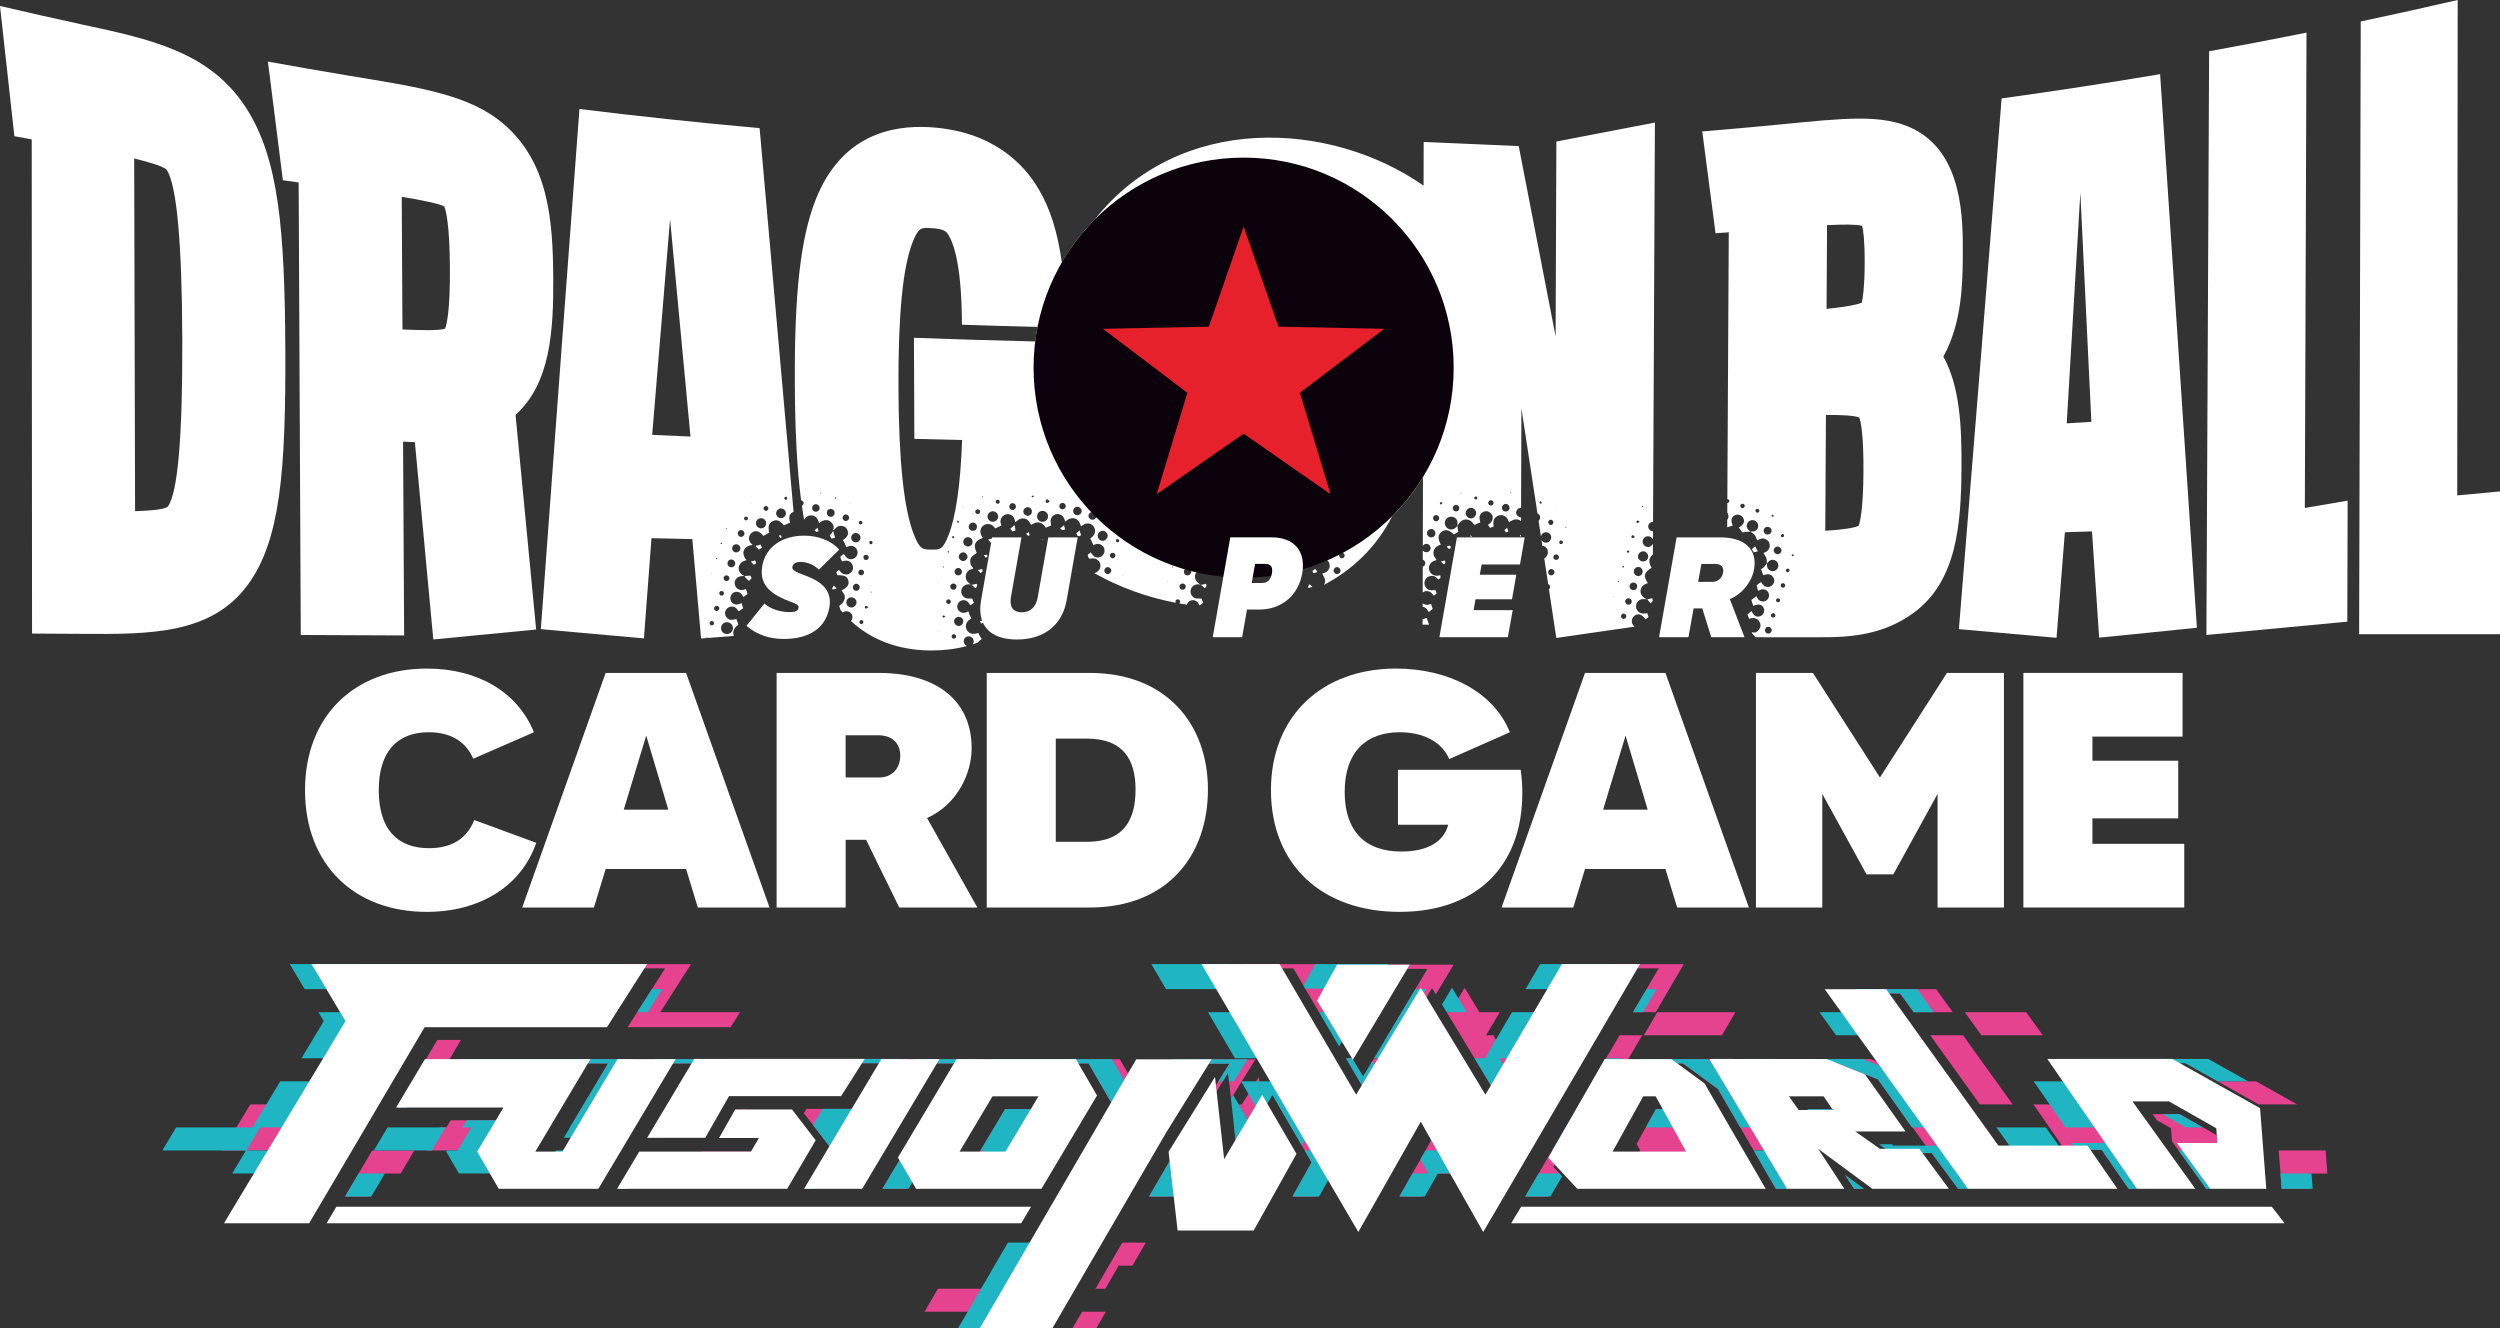 <?xml version="1.0" encoding="UTF-8"?>
<svg id="_レイヤー_2" data-name="レイヤー 2" xmlns="http://www.w3.org/2000/svg" viewBox="0 0 420 223.161">
  <rect x="0" y="0" width="420" height="223.161" fill="#333333" stroke="none"/>
  <g id="_レイヤー_1-2" data-name="レイヤー 1">
    <g>
      <g>
        <g>
          <polygon points="335.346 181.666 332.567 177.795 329.789 173.924 324.279 173.924 332.615 185.537 338.124 185.537 335.346 181.666" style="fill: #e5428f;"/>
          <polygon points="276.16 173.924 289.283 173.924 291.549 170.053 278.428 170.053 276.16 173.924" style="fill: #e5428f;"/>
          <polygon points="343.182 173.924 340.403 170.053 330.09 170.053 332.868 173.924 343.182 173.924" style="fill: #e5428f;"/>
          <polygon points="209.229 161.971 209.646 162.684 217.28 162.684 221.6 170.053 222.476 170.053 222.166 169.54 224.416 165.508 222.343 161.971 209.229 161.971" style="fill: #e5428f;"/>
          <polygon points="274.347 170.053 278.156 170.053 280.421 166.183 282.669 162.342 282.886 161.971 269.771 161.971 269.354 162.684 278.66 162.684 274.347 170.053" style="fill: #e5428f;"/>
          <polygon points="319.233 166.895 319.448 167.193 321.501 170.053 328.062 170.053 325.283 166.183 314.97 166.183 315.481 166.895 319.233 166.895" style="fill: #e5428f;"/>
          <polygon points="180.166 223.161 184.159 223.161 185.78 220.374 181.786 220.374 180.166 223.161" style="fill: #e5428f;"/>
          <polygon points="184.037 216.504 185.692 216.504 187.942 212.633 190.243 212.633 192.493 208.762 188.538 208.762 184.037 216.504" style="fill: #e5428f;"/>
          <polygon points="155.318 220.374 167.506 220.374 169.756 216.504 157.569 216.504 155.318 220.374" style="fill: #e5428f;"/>
          <polygon points="250.879 173.924 249.652 173.924 251.967 170.053 248.538 170.053 246.196 166.182 246.057 165.952 245.918 166.182 243.576 170.053 243.038 170.053 251.435 183.935 254.141 179.317 253.221 177.795 250.879 173.924" style="fill: #e5428f;"/>
          <polygon points="230.835 177.795 229.001 180.861 227.15 177.795 226.136 177.795 229.735 183.935 232.518 179.334 231.616 177.795 230.835 177.795" style="fill: #e5428f;"/>
          <polygon points="241.223 167.053 241.744 166.182 244.209 162.062 232.013 162.062 231.615 162.774 239.819 162.774 232.658 174.747 233.974 176.927 240.585 165.998 241.223 167.053" style="fill: #e5428f;"/>
          <polygon points="259.57 170.053 256.97 170.053 254.628 173.924 257.302 173.924 259.57 170.053" style="fill: #e5428f;"/>
          <polygon points="272.082 173.924 256.224 201.02 260.031 201.02 262.183 197.343 260.962 196.033 270.887 178.653 273.123 178.653 273.625 177.795 275.89 173.924 272.082 173.924" style="fill: #e5428f;"/>
          <polygon points="235.097 201.02 238.939 201.02 241.131 197.149 243.881 197.149 240.585 191.327 235.097 201.02" style="fill: #e5428f;"/>
          <polygon points="164.182 194.183 170.232 194.183 174.912 186.329 168.861 186.329 164.182 194.183" style="fill: #e5428f;"/>
          <polygon points="211.568 181.666 211.487 180.935 211.034 181.666 208.632 185.537 208.053 185.537 210.318 189.408 210.43 189.599 212.835 185.537 212 185.537 211.568 181.666" style="fill: #e5428f;"/>
          <polygon points="210.916 177.97 198.249 177.97 197.835 178.682 206.551 178.682 202.297 185.537 203.025 185.537 206.318 180.23 206.805 184.596 208.623 181.666 210.916 177.97" style="fill: #e5428f;"/>
          <polygon points="207.273 188.804 207.848 193.959 209.07 191.894 207.624 189.408 207.273 188.804" style="fill: #e5428f;"/>
          <polygon points="190.283 181.666 188.121 177.94 168.068 177.94 167.643 178.653 182.881 178.653 186.843 185.479 178.36 199.719 179.955 199.719 190.367 181.811 190.283 181.666" style="fill: #e5428f;"/>
          <polygon points="214.687 185.537 220.349 195.275 220.079 195.754 217.14 201.02 221.175 201.02 223.015 197.724 215.883 185.537 214.687 185.537" style="fill: #e5428f;"/>
          <polygon points="197.895 193.278 197.838 192.769 193.04 201.02 197.034 201.02 197.856 199.607 197.301 194.761 198.221 193.278 197.895 193.278" style="fill: #e5428f;"/>
          <polygon points="152.155 178.653 152.628 177.906 124.002 177.906 123.576 178.619 148.277 178.619 146.346 181.666 147.576 181.666 149.371 178.653 152.155 178.653" style="fill: #e5428f;"/>
          <polygon points="126.005 187.109 125.457 186.396 124.548 186.396 122.828 189.408 123.515 189.408 124.817 187.109 126.005 187.109" style="fill: #e5428f;"/>
          <polygon points="120.462 178.619 120.867 177.94 111.106 177.94 110.682 178.653 116.474 178.653 109.026 191.152 110.457 191.152 117.944 178.619 120.462 178.619" style="fill: #e5428f;"/>
          <polygon points="74.994 189.408 73.862 189.408 71.556 193.278 81.316 193.278 83.623 189.408 84.328 189.408 85.043 188.208 75.709 188.208 74.994 189.408" style="fill: #e5428f;"/>
          <polygon points="68.282 186.066 72.699 178.653 75.122 178.653 75.627 177.795 77.443 174.712 73.462 174.712 66.775 186.066 68.282 186.066" style="fill: #e5428f;"/>
          <polygon points="111.738 162.684 105.442 172.57 122.73 172.57 124.332 170.053 110.939 170.053 113.404 166.182 116.086 161.971 59.698 161.971 60.123 162.684 111.738 162.684" style="fill: #e5428f;"/>
          <polygon points="106.13 178.653 106.555 177.94 78.757 177.94 78.332 178.653 102.163 178.653 95.754 189.408 98.437 189.408 96.13 193.278 96.333 193.278 105.048 178.653 106.13 178.653" style="fill: #e5428f;"/>
          <polygon points="314.255 177.923 294.526 177.906 294.956 178.624 308.741 178.636 315.494 181.336 321.229 189.408 321.323 189.408 324.102 193.278 317.148 193.278 317.768 193.714 324.538 193.714 328.961 199.719 330.721 199.719 315.406 178.384 314.255 177.923" style="fill: #e5428f;"/>
          <polygon points="287.613 178.617 289.092 178.619 288.167 177.94 276.953 177.94 276.546 178.653 282.75 178.653 288.62 182.958 288.696 183.087 294.612 193.278 296.39 193.278 287.613 178.617" style="fill: #e5428f;"/>
          <polygon points="379.017 181.666 372.545 181.666 379.449 185.537 385.921 185.537 379.017 181.666" style="fill: #e5428f;"/>
          <polygon points="390.993 197.149 390.695 193.279 382.823 193.279 383.319 199.719 388.1 199.719 387.902 197.149 390.993 197.149" style="fill: #e5428f;"/>
          <polygon points="278.198 186.329 274.956 192.177 275.562 193.278 275.525 193.278 275.009 194.183 283.774 194.183 279.453 186.329 278.198 186.329" style="fill: #e5428f;"/>
          <polygon points="372.441 190.738 366.18 187.179 361.627 187.179 362.364 188.205 364.48 189.408 364.739 189.555 364.886 191.713 370.641 199.719 371.382 199.719 366.298 192.743 372.596 192.743 372.441 190.738" style="fill: #e5428f;"/>
          <polygon points="341.615 185.537 344.289 189.408 346.403 192.468 337.59 192.468 338.101 193.18 353.086 193.18 357.602 199.719 359.136 199.719 349.339 185.537 341.615 185.537" style="fill: #e5428f;"/>
          <polygon points="311.485 199.719 313.124 199.719 309.954 197.378 311.485 199.719" style="fill: #e5428f;"/>
          <polygon points="294.723 193.471 298.35 199.719 300.246 199.719 296.506 193.471 294.723 193.471" style="fill: #e5428f;"/>
          <polygon points="303.647 186.329 304.262 187.195 308.293 187.195 307.708 186.329 303.647 186.329" style="fill: #e5428f;"/>
          <polygon points="57.968 201.02 61.948 201.02 64.228 197.149 67.318 197.149 69.598 193.278 62.528 193.278 57.968 201.02" style="fill: #e5428f;"/>
          <polygon points="152.028 195.404 162.01 178.653 164.765 178.653 165.19 177.94 155.429 177.94 155.005 178.653 160.797 178.653 148.245 199.719 152.213 199.719 153.099 198.231 151.741 195.89 152.028 195.404" style="fill: #e5428f;"/>
          <polygon points="117.426 194.183 127.469 194.183 127.885 193.471 117.85 193.471 117.426 194.183" style="fill: #e5428f;"/>
          <polygon points="143.411 186.295 135.483 186.295 134.998 187.109 135.126 187.109 139.612 192.941 135.635 199.719 136.819 199.719 145.27 185.537 143.892 185.537 143.411 186.295" style="fill: #e5428f;"/>
          <polygon points="103.922 199.719 105.403 199.719 106.934 197.149 105.453 197.149 103.922 199.719" style="fill: #e5428f;"/>
          <polygon points="39.712 189.407 37.384 193.278 46.725 193.278 51.381 185.537 42.04 185.537 39.712 189.407" style="fill: #e5428f;"/>
        </g>
        <g>
          <polygon points="204.554 166.178 202.509 162.684 206.956 162.684 206.536 161.966 193.421 161.966 195.886 166.178 204.554 166.178" style="fill: #1fb5c3;"/>
          <polygon points="109.513 166.178 107.048 170.049 108.817 170.049 111.282 166.178 109.513 166.178" style="fill: #1fb5c3;"/>
          <polygon points="54.871 166.178 52.789 162.683 104.607 162.684 105.064 161.966 48.677 161.966 51.186 166.178 54.871 166.178" style="fill: #1fb5c3;"/>
          <polygon points="57.177 170.049 53.493 170.048 54.391 171.556 52.97 173.919 50.642 177.79 56.039 177.79 58.928 172.987 57.177 170.049" style="fill: #1fb5c3;"/>
          <polygon points="233.187 161.966 220.991 161.966 218.976 165.577 219.275 166.087 224.093 166.087 225.942 162.774 232.704 162.774 233.187 161.966" style="fill: #1fb5c3;"/>
          <polygon points="319.233 166.895 319.448 167.193 321.497 170.049 324.888 170.049 322.109 166.178 311.795 166.178 312.31 166.895 319.233 166.895" style="fill: #1fb5c3;"/>
          <polygon points="312.201 173.92 309.422 170.049 305.675 170.049 308.453 173.92 312.201 173.92" style="fill: #1fb5c3;"/>
          <polygon points="243.935 165.948 243.795 166.178 242.245 168.742 243.035 170.049 246.415 170.049 244.074 166.178 243.935 165.948" style="fill: #1fb5c3;"/>
          <polygon points="167.072 212.628 164.822 216.499 162.571 220.37 160.95 223.157 166.327 223.157 174.699 208.757 169.323 208.757 167.072 212.628" style="fill: #1fb5c3;"/>
          <polygon points="278.198 186.329 276.494 189.403 281.144 189.403 279.453 186.329 278.198 186.329" style="fill: #1fb5c3;"/>
          <polygon points="239.483 193.274 238.626 194.786 239.961 197.145 237.291 197.145 235.1 201.015 239.367 201.015 241.559 197.145 243.878 197.145 241.687 193.274 239.483 193.274" style="fill: #1fb5c3;"/>
          <polygon points="263.889 162.684 271.445 162.684 271.647 162.338 271.864 161.966 258.75 161.966 256.282 166.178 261.841 166.178 263.889 162.684" style="fill: #1fb5c3;"/>
          <polygon points="303.647 186.329 304.262 187.195 308.293 187.195 307.708 186.329 303.647 186.329" style="fill: #1fb5c3;"/>
          <polygon points="323.316 189.403 315.936 179.122 312.927 177.919 293.198 177.902 293.63 178.622 308.741 178.636 315.494 181.336 321.226 189.403 323.316 189.403" style="fill: #1fb5c3;"/>
          <polygon points="221.597 170.049 224.967 175.8 225.454 174.986 222.473 170.049 221.597 170.049" style="fill: #1fb5c3;"/>
          <polygon points="318.018 192.463 317.854 192.235 315.664 192.235 317.768 193.714 319.333 193.714 319.009 193.274 322.346 193.274 322.662 193.714 324.538 193.714 328.957 199.714 330.718 199.714 325.513 192.463 318.018 192.463" style="fill: #1fb5c3;"/>
          <polygon points="229.001 180.861 227.147 177.79 226.134 177.79 229.735 183.935 231.845 180.447 230.56 178.254 229.001 180.861" style="fill: #1fb5c3;"/>
          <polygon points="287.768 178.617 286.838 177.936 275.625 177.936 275.216 178.653 282.75 178.653 288.62 182.958 288.696 183.087 292.362 189.403 294.07 189.403 287.613 178.617 287.768 178.617" style="fill: #1fb5c3;"/>
          <polygon points="348.012 192.027 348.853 193.18 353.086 193.18 357.599 199.714 359.133 199.714 353.822 192.027 348.012 192.027" style="fill: #1fb5c3;"/>
          <polygon points="311.482 199.714 313.118 199.714 309.954 197.378 311.482 199.714" style="fill: #1fb5c3;"/>
          <polygon points="237.516 170.049 237.307 170.049 239.622 166.178 237.783 166.178 230.837 177.79 233.17 177.79 233.311 178.023 237.825 170.56 237.516 170.049" style="fill: #1fb5c3;"/>
          <polygon points="349.985 177.904 350.481 178.621 367.114 178.621 372.536 181.661 377.689 181.661 370.987 177.904 349.985 177.904" style="fill: #1fb5c3;"/>
          <polygon points="219.186 193.274 220.349 195.275 220.079 195.754 217.142 201.015 221.603 201.015 223.233 198.096 220.411 193.274 219.186 193.274" style="fill: #1fb5c3;"/>
          <polygon points="164.724 193.274 165.383 193.274 165.268 193.466 164.609 193.466 164.182 194.183 170.232 194.183 174.912 186.329 168.861 186.329 164.724 193.274" style="fill: #1fb5c3;"/>
          <polygon points="209.588 177.965 196.921 177.965 196.504 178.682 206.551 178.682 204.702 181.661 205.43 181.661 206.318 180.23 206.477 181.661 207.295 181.661 209.588 177.965" style="fill: #1fb5c3;"/>
          <polygon points="186.793 177.935 166.74 177.935 166.312 178.653 182.881 178.653 186.843 185.479 178.363 199.714 179.957 199.714 190.455 181.661 188.955 181.661 186.793 177.935" style="fill: #1fb5c3;"/>
          <polygon points="202.937 170.049 205.202 173.919 207.468 177.79 211.35 177.79 206.819 170.049 202.937 170.049" style="fill: #1fb5c3;"/>
          <polygon points="259.573 170.049 254.013 170.049 251.745 173.919 249.476 177.79 247.718 177.79 251.435 183.935 253.489 180.43 251.893 177.79 255.036 177.79 259.573 170.049" style="fill: #1fb5c3;"/>
          <polygon points="198.665 191.389 198.264 192.037 193.043 201.015 197.462 201.015 197.926 200.218 197.301 194.761 199.017 191.994 198.665 191.389" style="fill: #1fb5c3;"/>
          <polygon points="335.39 189.403 338.101 193.18 346.397 193.18 343.681 189.403 335.39 189.403" style="fill: #1fb5c3;"/>
          <polygon points="152.028 195.404 162.01 178.653 163.434 178.653 163.862 177.935 154.101 177.935 153.674 178.653 160.797 178.653 148.248 199.714 152.641 199.714 153.309 198.592 151.741 195.89 152.028 195.404" style="fill: #1fb5c3;"/>
          <polygon points="260.778 193.239 260.797 193.274 262.538 193.274 270.887 178.653 271.792 178.653 272.297 177.79 269.819 177.79 260.778 193.239" style="fill: #1fb5c3;"/>
          <polygon points="370.092 189.403 366.18 187.179 363.281 187.179 367.193 189.403 370.092 189.403" style="fill: #1fb5c3;"/>
          <polygon points="208.086 185.532 207.161 183.94 206.799 184.55 207.848 193.959 210.546 189.403 210.337 189.403 208.086 185.532" style="fill: #1fb5c3;"/>
          <polygon points="219.308 191.389 213.615 181.661 208.5 181.661 210.766 185.532 211.796 187.292 213.769 183.959 218.707 192.45 219.308 191.389" style="fill: #1fb5c3;"/>
          <polygon points="200.409 189.752 200.626 189.403 200.204 189.403 200.409 189.752" style="fill: #1fb5c3;"/>
          <polygon points="240.602 191.358 240.585 191.327 239.535 193.182 240.602 191.358" style="fill: #1fb5c3;"/>
          <polygon points="199.898 189.403 200.176 189.403 200.134 189.022 199.898 189.403" style="fill: #1fb5c3;"/>
          <polygon points="346.662 181.661 341.654 181.661 344.328 185.532 347.002 189.403 352.01 189.403 346.662 181.661" style="fill: #1fb5c3;"/>
          <polygon points="278.299 166.178 276.615 166.178 274.35 170.049 276.033 170.049 278.299 166.178" style="fill: #1fb5c3;"/>
          <polygon points="366.008 193.274 370.638 199.714 371.379 199.714 366.685 193.274 366.008 193.274" style="fill: #1fb5c3;"/>
          <polygon points="294.609 193.274 298.347 199.714 300.243 199.714 296.387 193.274 294.609 193.274" style="fill: #1fb5c3;"/>
          <polygon points="57.971 201.015 62.376 201.015 64.656 197.144 60.251 197.144 57.971 201.015" style="fill: #1fb5c3;"/>
          <polygon points="44.753 185.532 42.425 189.403 29.598 189.403 27.27 193.274 41.33 193.274 39.002 197.144 44.4 197.144 46.728 193.274 41.426 193.274 43.706 189.403 49.055 189.403 53.711 181.661 47.081 181.661 44.753 185.532" style="fill: #1fb5c3;"/>
          <polygon points="92.908 194.183 95.794 194.183 96.336 193.274 93.45 193.274 92.908 194.183" style="fill: #1fb5c3;"/>
          <polygon points="68.285 186.061 70.906 181.661 69.37 181.661 66.778 186.061 68.285 186.061" style="fill: #1fb5c3;"/>
          <polygon points="105.227 177.935 77.429 177.935 77.001 178.653 102.163 178.653 94.717 191.147 97.603 191.147 103.256 181.661 103.007 181.661 105.227 177.935" style="fill: #1fb5c3;"/>
          <polygon points="103.925 199.714 105.406 199.714 106.937 197.144 105.456 197.144 103.925 199.714" style="fill: #1fb5c3;"/>
          <polygon points="78.419 188.208 77.707 189.403 79.192 189.403 76.885 193.274 75.085 193.274 74.966 193.473 77.097 197.144 82.358 197.144 81.056 194.901 85.043 188.208 78.419 188.208" style="fill: #1fb5c3;"/>
          <polygon points="150.824 178.653 151.3 177.902 122.674 177.902 122.245 178.619 148.277 178.619 143.411 186.295 138.193 186.295 136.581 189.001 139.612 192.941 135.638 199.714 136.822 199.714 149.371 178.653 150.824 178.653" style="fill: #1fb5c3;"/>
          <polygon points="109.351 178.653 116.474 178.653 110.069 189.403 111.502 189.403 117.944 178.619 119.131 178.619 119.538 177.935 109.778 177.935 109.351 178.653" style="fill: #1fb5c3;"/>
          <polygon points="388.33 197.145 383.121 197.145 383.319 199.714 388.528 199.714 388.33 197.145" style="fill: #1fb5c3;"/>
          <polygon points="258.492 197.145 256.226 201.015 260.459 201.015 262.444 197.624 261.998 197.145 258.492 197.145" style="fill: #1fb5c3;"/>
          <polygon points="62.803 193.274 72.563 193.274 74.869 189.403 65.109 189.403 62.803 193.274" style="fill: #1fb5c3;"/>
        </g>
        <g>
          <polygon points="255.547 202.735 253.881 205.505 383.811 205.505 381.664 202.735 255.547 202.735" style="fill: #fff;"/>
          <polygon points="173.211 202.735 56.506 202.735 54.874 205.505 171.56 205.505 173.211 202.735" style="fill: #fff;"/>
          <polygon points="371.329 199.716 380.733 199.716 379.69 186.171 364.948 177.906 343.946 177.906 358.938 199.61 359.012 199.716 368.808 199.716 358.253 185.034 364.391 185.034 372.339 189.552 372.508 192.029 365.726 192.029 371.329 199.716" style="fill: #fff;"/>
          <path d="M315.825,192.999l-4.137-2.91,8.448 0-6.82-9.598-6.428-2.571-19.729-.017,12.987,21.693.071.12,9.632 0-4.39-6.708,9.088,6.708,12.861 0-4.948-6.716-6.635-0ZM306.37,184.184l1.554,2.295-5.749-0-1.631-2.295,5.825 0Z" style="fill: #fff;"/>
          <polygon points="275.518 161.968 262.404 161.968 249.549 183.903 238.69 165.949 227.83 183.903 214.975 161.968 201.861 161.968 227.983 206.603 228.2 206.972 238.689 188.445 249.178 206.973 275.301 162.339 275.518 161.968" style="fill: #fff;"/>
          <path d="M280.799,177.937l-11.213-0-9.458,16.563,4.86,5.216,31.646 0-10.274-17.7-5.562-4.078ZM276.061,184.184h2.098s5.109,9.284,5.109,9.284l-12.355-0,5.148-9.284Z" style="fill: #fff;"/>
          <polygon points="101.969 172.567 108.718 161.968 52.331 161.968 58.045 171.558 37.629 205.505 51.937 205.505 71.337 172.567 101.969 172.567" style="fill: #fff;"/>
          <polygon points="133.057 186.393 123.517 186.393 120.804 191.183 127.498 191.183 126.163 193.468 107.392 193.468 103.669 199.716 132.252 199.716 137.034 191.565 133.057 186.393" style="fill: #fff;"/>
          <polygon points="103.739 177.937 94.484 193.468 89.933 193.468 99.187 177.937 71.389 177.937 66.547 186.063 84.585 186.063 80.169 193.475 83.791 199.716 100.522 199.716 113.499 177.937 103.739 177.937" style="fill: #fff;"/>
          <path d="M184.224,184.17l.074-.125-3.545-6.107-20.053-0-9.773,16.401-.074.125,3.048,5.253,21.059 0,9.263-15.546ZM161.207,193.468l5.531-9.284,7.716 0-5.532,9.284-7.715-0Z" style="fill: #fff;"/>
          <polygon points="118.477 191.149 122.474 184.15 141.301 184.15 145.261 177.903 116.634 177.903 108.721 191.149 118.477 191.149" style="fill: #fff;"/>
          <polygon points="148.062 177.937 135.085 199.716 144.845 199.716 157.822 177.937 148.062 177.937" style="fill: #fff;"/>
          <polygon points="236.841 162.059 224.645 162.059 221.347 167.971 221.276 168.096 227.282 178.042 236.841 162.059" style="fill: #fff;"/>
          <polygon points="335.732 192.465 316.864 166.18 306.55 166.18 330.55 199.613 330.624 199.716 355.717 199.716 350.708 192.465 335.732 192.465" style="fill: #fff;"/>
          <polygon points="190.882 177.967 164.605 223.158 176.792 223.158 195.94 190.229 203.549 177.967 190.882 177.967" style="fill: #fff;"/>
          <polygon points="205.657 194.732 204.12 180.932 196.323 193.496 197.838 206.724 210.621 206.724 217.74 193.972 217.809 193.85 212.048 183.942 205.657 194.732" style="fill: #fff;"/>
        </g>
      </g>
      <g>
        <g>
          <path d="M79.508,127.464c-1.351-3.097-4.053-4.448-7.488-4.448-5.292-0-8.389,3.265-8.389,9.74-0,6.531,3.097,9.74,8.445,9.74,3.491 0,6.249-1.351,7.601-4.729l10.416,3.829c-2.534,7.319-9.515,11.598-18.411,11.598-12.161-0-20.438-7.938-20.438-20.437 0-12.443,8.277-20.438,20.494-20.438,8.445 0,15.201,3.885,17.96,10.698l-10.191,4.448Z" style="fill: #fff;"/>
          <path d="M129.282,152.462l-12.049-0-1.97-6.475-13.512-0-1.971,6.475-12.049-0,14.019-39.411,13.512 0,14.019,39.411ZM112.279,136.021l-3.716-12.442-3.772,12.442,7.488 0Z" style="fill: #fff;"/>
          <path d="M130.469,113.051l17.172 0c9.515 0,15.596,4.504,15.596,12.668-0,4.166-2.365,9.403-7.488,11.711l8.445,15.032-13.118-0-5.574-11.373-3.434-0-0,11.373-11.598-0.0 0-39.411ZM142.067,130.616l5.686 0c1.97 0,3.491-1.407,3.491-3.659 0-2.027-1.295-3.435-3.716-3.435l-5.461-0-0,7.094Z" style="fill: #fff;"/>
          <path d="M183.058,113.051c12.949 0,19.875,8.67,19.875,19.593-0,11.091-6.812,19.818-19.875,19.818l-17.284-0.0 0-39.411,17.284 0ZM177.372,141.426l5.236 0c6.306 0,8.164-3.828,8.164-8.783 0-4.842-1.914-8.558-8.164-8.558l-5.236-0-0,17.341Z" style="fill: #fff;"/>
          <path d="M234.861,129.322l20.606 0c.226,1.464.281,2.872.281,3.941-0,12.274-7.77,19.931-20.606,19.931-13.063-0-21.62-7.938-21.62-20.437 0-12.443,8.557-20.438,21-20.438,8.784 0,16.384,3.885,19.142,10.698l-10.19,4.504c-1.351-3.096-4.617-4.504-8.333-4.504-5.575-0-9.234,3.265-9.234,10.021-0,6.418,3.266,10.021,9.515,10.021,3.885 0,7.037-1.295,7.882-4.504l-8.445-0.0 0-9.234Z" style="fill: #fff;"/>
          <path d="M293.812,152.462l-12.048-0-1.971-6.475-13.512-0-1.97,6.475-12.049-0,14.019-39.411,13.512 0,14.019,39.411ZM276.81,136.021l-3.716-12.442-3.772,12.442,7.488 0Z" style="fill: #fff;"/>
          <path d="M336.661,152.462l-11.148-0.0 0-19.087-7.431,13.513-4.505-0-7.431-13.513-0,19.087-11.148-0.0 0-39.411,9.571 0,11.261,17.566,11.26-17.566,9.571 0-0,39.411Z" style="fill: #fff;"/>
          <path d="M366.674,113.051l-0,10.697-15.145-0-0,4.054,14.413 0-0,9.684-14.413-0-0,4.279,15.426 0-0,10.697-27.025-0.0 0-39.411,26.743 0Z" style="fill: #fff;"/>
        </g>
        <g>
          <path d="M208.963,88.208c-.259.218-.471.397-.711.599.126.164.247.322.371.484.17-.066.31-.12.496-.192-.058-.33-.104-.591-.156-.89Z" style="fill: #fff;"/>
          <path d="M211.439,89.685c-.044-.085-.082-.173-.138-.289-.13.096-.23.169-.374.276.082.122.112.205.171.244.075.049.188.104.259.08.149-.05.15-.18.082-.311Z" style="fill: #fff;"/>
          <path d="M217.45,88.936c-.052-.211-.106-.431-.17-.693-.23.177-.431.331-.669.514q.387.481.84.178Z" style="fill: #fff;"/>
          <path d="M219.33,89.605c.12.255.169.491.422.481.13-.005.257-.11.382-.168-.086-.285-.158-.521-.244-.807-.199.175-.367.323-.56.494Z" style="fill: #fff;"/>
          <path d="M203.583,95.977c.041-.09-.033-.232-.061-.38-.248.053-.459.098-.747.159.184.2.316.345.483.526.127-.112.271-.188.325-.305Z" style="fill: #fff;"/>
          <path d="M205.142,90.481c-.18.047-.366.096-.606.159.161.201.285.355.437.546q.385-.284.169-.705Z" style="fill: #fff;"/>
          <path d="M170.446,88.208c-.259.218-.471.397-.711.599.126.164.247.322.371.484.17-.066.31-.12.496-.192-.058-.33-.104-.591-.156-.89Z" style="fill: #fff;"/>
          <path d="M202.622,98.074c-.335.069-.679.14-1.023.211,0,0,0,0.0 0.0 0.0.395-.035.511.38.8.509q.428-.295.223-.719Z" style="fill: #fff;"/>
          <path d="M219.821,98.785c.198-.056.402-.114.664-.188-.182-.182-.317-.317-.447-.447q-.373.262-.217.634Z" style="fill: #fff;"/>
          <path d="M204.412,93.374c-.007-.063-.085-.168-.131-.168-.14-.002-.28.038-.488.073.133.176.221.293.3.397.201-.043.34-.11.32-.302Z" style="fill: #fff;"/>
          <path d="M255.518,90.217c0-.129.001-.258.001-.386-.058.048-.116.096-.176.146.066.09.121.167.175.24Z" style="fill: #fff;"/>
          <path d="M181.618,89.919c-.086-.285-.158-.521-.244-.807-.199.175-.367.323-.56.494.12.255.169.491.422.481.13-.005.257-.11.382-.168Z" style="fill: #fff;"/>
          <path d="M239.875,101.598c-.318.042-.633-.056-.874-.241-0.0.196-.001.392-.001.588.251.027.492.148.68.365.117.134.196.301.292.453.202.07.255-.132.376-.206.108-.067.203-.157.341-.267-.088-.264-.176-.525-.275-.823-.2.05-.367.109-.539.132Z" style="fill: #fff;"/>
          <path d="M239.68,103.812c-.188.063-.369.143-.559.185-.043.009-.084.012-.126.017-.001.311-.001.621-.002.932.35-.001.699-.002,1.049-.002.013-.01.023-.019.036-.029-.125-.345-.253-.701-.398-1.102Z" style="fill: #fff;"/>
          <path d="M247.102,89.946c-.01-.01-.078.04-.12.062.047.077.091.155.146.226.005.006.076-.039.147-.077-.059-.075-.109-.15-.173-.211Z" style="fill: #fff;"/>
          <path d="M253.19,88.663c-.171.15-.3.263-.449.394.104.142.191.26.292.398.123-.061.23-.115.369-.183-.073-.211-.136-.39-.212-.608Z" style="fill: #fff;"/>
          <path d="M242.738,94.15c-.18.051-.368.104-.666.188.235.216.377.347.513.473q.388-.277.153-.661Z" style="fill: #fff;"/>
          <path d="M243.563,92.18c.131-.041.192-.157.158-.298-.032-.132-.11-.236-.259-.213-.115.018-.224.075-.39.133.098.149.147.266.233.337.059.049.181.065.258.041Z" style="fill: #fff;"/>
          <path d="M221.319,96.032c-.11-.131-.235-.281-.382-.456-.17.132-.305.237-.446.347.056.147.099.261.139.367q.697-.113.689-.258Z" style="fill: #fff;"/>
          <path d="M291.928,91.554c.034.021.077.067.101.059.053-.018.096-.063.148-.101-.053-.05-.103-.102-.106-.099-.051.043-.096.093-.143.141Z" style="fill: #fff;"/>
          <path d="M118.707,107.107c.077-.013.162.028.287.056-.003.005-.006.009-.009.013,1.433-.117,2.866-.23,4.299-.346-.203-.54-.076-1.102.373-1.552.109-.109.238-.199.395-.328-.104-.293-.213-.601-.338-.954-.225.047-.44.109-.659.135-.422.052-.766-.105-1.019-.445-.348-.468-.286-1.079.145-1.482.407-.381,1.078-.401,1.493-.026.151.137.262.319.428.526.236-.166.482-.339.74-.519-.089-.295-.17-.562-.259-.859-.193.072-.352.143-.518.191-.504.145-1.016-.074-1.254-.527-.247-.472-.093-1.079.352-1.382.42-.286.998-.239,1.355.136.14.147.235.336.38.549.218-.16.439-.321.665-.486-.003-.316-.147-.559-.249-.845-.177.052-.319.109-.467.136-.706.129-1.318-.303-1.417-.993-.091-.633.382-1.215,1.059-1.298.187-.023.376-.033.563-.047-.126-.067-.257-.126-.372-.208-.866-.619-.748-1.829.22-2.273.163-.075.338-.122.511-.183-1.069-1.238-.358-2.481,1.038-2.527-.408-.372-.693-.766-.601-1.314.054-.324.213-.581.473-.777.61-.457,1.289-.266,1.929.561.322-.177.65-.357.975-.536-.24-1.085-.069-1.626.608-1.953.649-.314,1.193-.112,1.867.705.339-.151.684-.305,1.029-.458-.275-.976-.115-1.503.538-1.791.017-.007.034-.01.051-.017-1.896-21.372-3.797-42.853-5.703-64.459-10.102-.905-20.192-1.977-30.267-3.216-2.165,28.851-4.326,57.97-6.487,87.382,5.772.531,11.545,1.049,17.317,1.554.424-5.621.848-11.233,1.272-16.835,2.288.053,4.575.104,6.863.154.489,5.577.979,11.145,1.467,16.705.286-.023.572-.046.857-.069.02-.047.04-.093.067-.097ZM131.959,83.449c.135-.062.286.086.29.25.004.156-.149.319-.279.263-.094-.04-.207-.164-.209-.252-.002-.089.106-.218.198-.26ZM131.237,85.421c.424.01.789.374.8.798.013.45-.386.84-.846.828-.435-.012-.789-.364-.799-.794-.01-.447.391-.842.844-.831ZM128.666,85.005c.222-.008.445.219.428.437-.015.192-.205.379-.399.391-.181.012-.4-.174-.426-.362-.031-.216.175-.457.397-.466ZM127.884,87.06c.469.013.823.384.82.859-.003.474-.365.84-.834.846-.457.005-.854-.367-.876-.821-.022-.477.401-.898.89-.884ZM126.13,84.529l.012.099c-.023-.004-.052-.001-.067-.013-.012-.01-.006-.04-.008-.062.021-.008.042-.016.063-.024ZM122.12,104.531c.582-.001,1.046.477,1.012,1.042-.032.544-.484.952-1.038.938-.556-.014-.967-.443-.961-1.003.006-.558.429-.977.986-.978ZM125.26,86.794c.186-.033.375.09.397.257.022.164-.13.351-.301.372-.173.021-.335-.123-.352-.312-.013-.148.101-.29.256-.317ZM124.509,89.047c.281.003.543.256.561.542.02.32-.25.615-.564.616-.278 0-.542-.256-.558-.542-.019-.329.246-.619.562-.616ZM123.685,91.438c.383-.001.696.303.699.678.003.371-.31.683-.691.687-.394.004-.685-.283-.687-.678-.002-.396.284-.685.679-.686ZM122.87,93.992c.349.002.632.273.649.622.019.388-.269.694-.654.694-.355-.001-.633-.266-.649-.621-.017-.386.275-.697.654-.695ZM122.047,88.717c.027.007.039.07.057.107-.031.028-.061.057-.092.085l-.097-.159c.044-.013.093-.044.131-.034ZM122.023,96.653c.249-.013.493.208.515.463.021.253-.196.487-.465.499-.275.013-.505-.188-.514-.45-.009-.257.211-.5.464-.513ZM121.213,91.129c.045.101.105.176.087.21-.025.048-.106.075-.168.09-.015.004-.08-.087-.07-.115.02-.056.077-.099.151-.185ZM121.234,99.285c.213.004.396.188.394.396-.002.21-.185.388-.401.388-.216.001-.392-.178-.39-.395.002-.217.181-.393.397-.389ZM120.333,93.708c.067.037.107.06.148.082-.036.051-.066.109-.111.15-.01.009-.106-.044-.104-.06.008-.058.042-.112.067-.172ZM120.397,101.778c.254-.006.444.171.45.42.006.23-.198.446-.429.453-.226.007-.448-.203-.456-.432-.007-.232.193-.436.434-.442ZM119.505,96.286c.006-.011.034-.011.051-.016.008.022.015.044.023.066l-.088.02c.004-.024.002-.051.013-.07ZM119.619,104.325c.168.011.327.186.334.369.007.199-.124.349-.321.368-.228.022-.422-.141-.421-.353.001-.207.203-.396.408-.383ZM109.566,73.061c1-12.128,2.002-24.209,3.005-36.245,1.144,12.221,2.287,24.394,3.429,36.521-2.145-.089-4.29-.181-6.434-.277Z" style="fill: #fff;"/>
          <path d="M139.706,90.492c.189-.048.362-.09.533-.138.019-.005.029-.041.051-.075-.118-.403-.238-.815-.359-1.227.064.43-.37.572-.541.917.091.152.195.324.315.523Z" style="fill: #fff;"/>
          <path d="M126.138,94.354c.226.226.378.378.525.525.211-.135.438-.204.327-.48-.035-.087-.092-.164-.14-.25-.23.066-.424.122-.712.204Z" style="fill: #fff;"/>
          <path d="M139.855,99.036c.212-.038.434-.076.655-.119.005-.001.003-.042.007-.104-.118-.123-.255-.264-.388-.402q-.391.292-.274.625Z" style="fill: #fff;"/>
          <path d="M276.74,100.706c.17.203.34.408.543.651.15-.149.301-.248.367-.378 0-.069.001-.138.001-.206-.025-.08-.064-.171-.09-.27-.301.075-.562.139-.821.204Z" style="fill: #fff;"/>
          <path d="M137.518,89.216c-.05-.165-.103-.336-.168-.55-.19.151-.349.277-.505.402q.306.466.673.148Z" style="fill: #fff;"/>
          <path d="M292.928,97.636c.013.017.025.034.038.051.028-.022.056-.044.084-.066-.021-.008-.042-.017-.062-.025-.02.013-.04.026-.06.039Z" style="fill: #fff;"/>
          <path d="M92.945,46.676c-.057-9.631-.759-19.453-8.441-25.935-5.734-4.859-14.128-6.084-25.776-8.007-4.578-.761-9.152-1.556-13.72-2.386.837,6.673,1.676,13.317,2.516,19.93.883.127,1.766.252,2.65.377.119,25.341.238,50.682.357,76.023,5.788.027,11.577.052,17.365.076-.06-10.853-.12-21.706-.18-32.559.216.005,1.772.086,1.984.089,1.03,11.101,2.062,22.149,3.094,33.146,5.76-.571,11.52-1.127,17.28-1.671-1.154-11.964-2.308-23.984-3.462-36.061,5.901-5.331,6.387-14.228,6.334-23.023ZM74.767,55.22c-.964.347-4.481.259-7.154.129-.041-7.428-.082-14.855-.123-22.283,2.673.443,6.191,1.079,7.159,1.62.299.771.894,3.197.935,10.356.041,7.159-.527,9.468-.817,10.178Z" style="fill: #fff;"/>
          <path d="M41.317,18.083c-6.107-9.457-16.275-11.534-27.421-13.943C9.258,3.131,4.626,2.086,0,1.005c.803,7.33,1.608,14.622,2.415,21.877.971.179,1.943.358,2.914.534.014,20.612.027,41.224.041,61.836h-0c.005,7.062.009,14.124.014,21.186,2.893.017,5.787.034,8.681.051,11.265.085,21.514.029,27.583-8.273,5.435-7.43,6.379-19.047,6.286-39.464-.092-20.42-1.146-32.207-6.617-40.668ZM28.212,85.073c-.404.555-3.382.732-5.519.807-.05-19.752-.1-39.504-.15-59.256,2.126.528,5.092,1.32,5.497,1.957,1.662,2.626,2.533,12.202,2.586,28.501.054,16.299-.758,25.705-2.414,27.991Z" style="fill: #fff;"/>
          <path d="M125.11,96.775c.012.06.014.128.049.168.168.193.345.378.525.56.029.03.086.032.16.057.135-.124.282-.258.434-.398-.087-.187-.16-.343-.217-.466-.353.029-.652.054-.95.078Z" style="fill: #fff;"/>
          <path d="M165.067,95.976c.041-.09-.033-.232-.061-.38-.248.053-.459.098-.747.159.184.2.317.345.483.526.127-.112.271-.188.325-.305Z" style="fill: #fff;"/>
          <path d="M165.895,93.374c-.006-.063-.085-.168-.131-.168-.14-.002-.28.038-.488.073.133.176.221.293.3.397.201-.043.34-.11.32-.302Z" style="fill: #fff;"/>
          <path d="M166.625,90.481c-.18.047-.366.096-.606.159.161.201.285.355.437.546q.385-.284.169-.705Z" style="fill: #fff;"/>
          <path d="M128.002,92.018c-.089-.226-.15-.381-.216-.548-.185.062-.33.104-.469.16-.12.048-.294-.046-.384.131.183.192.355.372.543.569.171-.101.318-.188.527-.312Z" style="fill: #fff;"/>
          <path d="M172.922,89.684c-.044-.085-.082-.173-.138-.289-.13.096-.23.169-.374.276.082.122.112.205.171.244.075.049.188.104.259.08.149-.05.15-.18.082-.311Z" style="fill: #fff;"/>
          <path d="M175.124,90.583c-.02.015-.058.035-.056.044.012.044.035.086.055.129.018-.016.036-.033.055-.049l-.054-.123Z" style="fill: #fff;"/>
          <path d="M126.127,105.706c.057-.037.098-.097.146-.148-.044-.021-.087-.041-.157-.075-.034.053-.07.109-.106.165.04.021.099.07.118.058Z" style="fill: #fff;"/>
          <path d="M178.933,88.936c-.052-.211-.106-.431-.17-.693-.23.177-.431.331-.669.514q.387.481.84.178Z" style="fill: #fff;"/>
          <path d="M165.166,104.562c.041-.04.052-.149.028-.205-.023-.053-.111-.111-.169-.109-.122.005-.243.047-.404.083.071.153.131.282.21.451.139-.087.252-.138.335-.219Z" style="fill: #fff;"/>
          <path d="M131.269,90.341c.001-.119.026-.264-.033-.347-.047-.066-.201-.057-.307-.081-.025.049-.049.098-.074.147.095.106.185.216.288.314.018.017.126-.02.126-.033Z" style="fill: #fff;"/>
          <path d="M213.641,90.583c-.02.015-.058.035-.056.044.012.044.035.086.055.129.018-.016.036-.033.055-.049l-.054-.123Z" style="fill: #fff;"/>
          <path d="M163.082,98.284c.395-.035.511.38.8.509q.428-.295.224-.719c-.335.069-.679.14-1.023.211,0,0,0,0.0 0.0 0Z" style="fill: #fff;"/>
          <path d="M293.921,94.941c-.06.022-.121.054-.167.099-.011.01.037.081.058.124.061-.036.122-.072.189-.112-.034-.048-.07-.114-.08-.11Z" style="fill: #fff;"/>
          <path d="M274.241,104.824c-.236-.514-.05-1.137.428-1.431.608-.374,1.147-.187,1.751.61.024.005.057.023.07.014.145-.105.287-.215.469-.354-.072-.217-.141-.426-.215-.646-.249.023-.452.059-.655.058-.709-.004-1.241-.538-1.236-1.226.004-.655.506-1.178,1.177-1.205.212-.008.426.024.64.043-.185-.106-.379-.2-.545-.331-.781-.616-.671-1.729.211-2.19.158-.082.332-.134.5-.2-.794-1.185-.644-1.798.62-2.574-.57-1.06-.457-1.681.23-2.244.003-.598.006-1.195.009-1.793-.144.302-.452.527-.797.542-.503.021-.946-.41-.941-.915.005-.483.393-.878.877-.894.379-.012.715.213.865.534.002-.459.004-.917.007-1.376-.422.013-.796-.337-.812-.761-.016-.426.33-.798.76-.817.02-.001.059.004.059.004l.31-67.085-16.554,3.19-.126,32.752-6.2-31.992-15.968-.692-.015,7.347c-15.697-10.982-41.034-12.247-55.185,5.623-2.167,2.167-4.045,4.62-5.591,7.288-.696-5.099-1.961-9.068-3.879-12.318-2.614-4.434-7.921-9.797-18.33-10.419-6.376-.367-14.875,1.306-19.164,12.235-2.521,6.422-3.56,15.678-3.482,30.892.041,7.981.374,14.346,1.053,19.554.233.034.442.264.432.498-.008.188-.135.339-.31.402.116.822.243,1.614.378,2.378.213-.445.577-.696,1.064-.734.503-.04.921.159,1.188.596.12.195.184.424.287.67.19-.122.363-.271.564-.355.489-.204.977-.178,1.392.175.402.342.593.775.41,1.31-.007.021-.039.033-.058.049.207.018.311-.12.423-.264.261-.334.615-.462,1.032-.431.457.034.79.266.97.677.191.437.149.873-.168,1.241-.149.172-.354.296-.574.475.103.18.227.367.321.567.087.185.143.385.227.619.169-.061.328-.13.495-.176.564-.155,1.107.113,1.336.652.209.491.026,1.076-.428,1.364-.464.294-1.042.23-1.421-.175-.136-.145-.237-.323-.349-.479-.073.025-.127.03-.166.058-.146.107-.286.222-.458.356.043.27.139.523.287.802.167-.045.31-.097.458-.122.577-.097,1.097.199,1.312.737.2.5.026,1.054-.432,1.373-.425.297-1.038.259-1.44-.102-.133-.119-.239-.269-.393-.446-.18.079-.332.193-.455.398.057.15.121.317.183.477,1.155-.038,1.666.219,1.833.911.166.691-.167,1.172-1.146,1.625.138.206.286.403.409.615.149.258.186.553.107.831-.069.243-.183.49-.338.686-.154.196-.385.331-.569.483.074.233.146.458.218.686.121.146.243.286.366.426.075-.047.152-.093.234-.127.548-.224,1.169.04,1.351.56.13.37.046.744-.187,1.008,4.257,3.932,9.372,4.937,13.558,4.94,1.846-0,3.872-.2,5.922-.749-.298-.12-.526-.417-.539-.757-.018-.48.322-.85.796-.867.474-.017.856.329.877.794.009.203-.064.395-.185.55.296-.095.592-.197.887-.308.037-.058.078-.115.127-.167.138-.149.315-.261.516-.424-.104-.162-.217-.323-.312-.493-.088-.156-.157-.322-.251-.52-.215.046-.433.114-.655.137-.631.065-1.134-.242-1.36-.807-.208-.518-.061-1.085.393-1.469.136-.115.293-.207.45-.315-.106-.196-.216-.369-.296-.556-.08-.187-.129-.387-.2-.609-.187.07-.344.141-.509.188-.533.152-1.08-.101-1.288-.588-.199-.464-.035-1.023.384-1.31.446-.306,1.037-.235,1.405.188.116.133.189.305.31.506.099-.061.203-.117.297-.187.102-.077.193-.167.32-.279-.1-.239-.197-.471-.286-.684-.267,0-.499.012-.729-.002-.624-.039-1.109-.557-1.116-1.177-.006-.59.432-1.115,1.014-1.191.196-.026.413-.082.582.096-.07-.168-.198-.28-.342-.386-.808-.593-.623-1.931.382-2.248.122-.038.24-.089.405-.15-.214-.297-.473-.55-.514-.92-.041-.375-.024-.752.24-1.029.241-.254.554-.44.84-.659-.625-1.347-.386-1.979,1.02-2.532-.089-.145-.185-.28-.259-.427-.303-.598-.137-1.285.382-1.668.375-.278,1.167-.361,1.65.137.108.111.206.231.325.366.322-.148.647-.297,1.009-.463-.041-.161-.096-.327-.124-.498-.101-.619.269-1.191.882-1.377.553-.168,1.163.112,1.418.672.084.185.116.394.182.627.217-.165.421-.339.643-.484.252-.165.543-.153.831-.127.272.024.511.137.685.334.186.21.329.458.519.731.4-.262.829-.509,1.345-.389.48.112.841.393,1.096.86.301-.124.579-.238.905-.372-.028-.143-.058-.286-.083-.429-.122-.682.233-1.276.865-1.451.583-.162,1.181.162,1.428.781.056.14.09.288.14.451,1.169-1.011,2.279-.662,2.658.806.173-.119.327-.245.499-.338.559-.302,1.232-.158,1.609.332.373.484.337,1.189-.097,1.64-.141.147-.311.267-.45.384.176.376.339.726.525,1.124.155-.058.312-.135.477-.175.518-.125,1.08.155,1.294.629.217.481.059,1.088-.366,1.396-.453.33-1.022.307-1.428-.081-.163-.155-.286-.352-.437-.543-.174.145-.332.277-.515.429.068.196.134.385.202.579.09.016.164.043.238.04.155-.007.31-.045.465-.044.615.006,1.105.408,1.226.993.111.537-.168,1.111-.68,1.362-.102.05-.211.088-.321.124,4.187,2.372,8.867,4.061,13.672,4.979-.024-.046-.039-.099-.043-.156-.016-.222.141-.404.361-.418.221-.014.406.144.423.36.01.13-.052.245-.148.324.423.075.847.145,1.271.208.071-.225.212-.429.416-.568.446-.306,1.037-.235,1.406.188.116.133.189.305.31.506.099-.061.204-.117.297-.187.102-.077.193-.167.32-.279-.1-.239-.197-.471-.286-.684-.267,0-.499.012-.729-.002-.624-.039-1.109-.557-1.115-1.177-.006-.59.431-1.115,1.014-1.191.196-.026.413-.082.582.096-.07-.168-.198-.28-.342-.386-.808-.593-.623-1.931.382-2.248.122-.038.24-.089.405-.15-.214-.297-.473-.55-.514-.92-.041-.375-.024-.752.24-1.029.241-.254.554-.44.84-.659-.625-1.347-.386-1.979,1.02-2.532-.089-.145-.185-.28-.259-.427-.303-.598-.137-1.285.382-1.668.375-.278,1.166-.361,1.65.137.108.111.206.231.325.366.322-.148.647-.297,1.009-.463-.041-.161-.096-.327-.124-.498-.101-.619.269-1.191.882-1.377.553-.168,1.163.112,1.418.672.084.185.116.394.182.627.217-.165.421-.339.643-.484.252-.165.543-.153.831-.127.272.024.511.137.685.334.186.21.329.458.519.731.4-.262.829-.509,1.345-.389.48.112.841.393,1.096.86.301-.124.578-.238.905-.372-.028-.143-.058-.286-.083-.429-.122-.682.233-1.276.865-1.451.583-.162,1.181.162,1.429.781.056.14.09.288.14.451,1.169-1.011,2.279-.662,2.658.806.173-.119.327-.245.499-.338.559-.302,1.232-.158,1.609.332.373.484.337,1.189-.097,1.64-.142.147-.311.267-.45.384.176.376.339.726.525,1.124.155-.058.312-.135.477-.175.518-.125,1.08.155,1.294.629.217.481.059,1.088-.366,1.396-.453.33-1.022.307-1.428-.081-.163-.155-.286-.352-.437-.543-.174.145-.332.277-.515.429.068.196.134.385.202.579.09.016.164.043.238.04.155-.007.31-.045.465-.044.615.006,1.105.408,1.226.993.111.537-.168,1.111-.68,1.362-.184.09-.388.141-.584.21.573.795.67,1.416.291,1.894,4.784-2.509,8.818-6.307,11.49-11.545,1.97-1.97,3.705-4.172,5.167-6.561-.009,3.856-.018,7.712-.027,11.568.128-.213.355-.368.603-.37.395-.002.72.346.703.755-.015.385-.31.664-.702.664-.258-0-.481-.131-.606-.327-.001.526-.002,1.051-.004,1.577.249.087.422.316.416.599-.006.277-.176.494-.418.575-.003,1.45-.007,2.9-.01,4.35.005-.004.01-.009.015-.014.447-.335.998-.321,1.432.054.152.131.273.299.428.472.15-.115.291-.224.467-.359-.054-.171-.106-.338-.162-.516-.078-.02-.15-.056-.221-.055-.181.003-.363.043-.543.032-.633-.038-1.108-.545-1.122-1.178-.014-.662.481-1.194,1.148-1.234.501-.03.637.04,1.186.608q.522-.215.314-.724c-.163.026-.337.069-.513.078-.654.031-1.16-.338-1.337-.96-.169-.592.108-1.193.699-1.485.16-.079.341-.117.559-.189-.103-.141-.208-.268-.296-.407-.493-.776-.253-1.612.577-2.019.134-.066.276-.117.419-.176-.543-.952-.502-1.642.1-2.121.613-.488,1.265-.37,2.1.409.224-.123.465-.256.72-.396-.05-.345-.098-.675-.145-1.006,0,0-.02.024-.02.024 0-0.0 0-0.0 0-0l-0.0 0c0-0.0 0-0.0 0-.001 0-.002 0-.003.001-.005-.143.135-.275.287-.437.394-.411.273-.927.22-1.292-.105-.356-.317-.46-.846-.251-1.278.205-.424.674-.656,1.167-.578.474.075.824.45.861.958.015.2-.029.405-.047.607.002-.002.004-.004.006-.006.109-.171.206-.35.33-.509.594-.764,1.574-.804,2.227-.093.104.113.186.247.274.367.216.056.336-.116.498-.175.169-.061.34-.115.543-.183-.051-.239-.121-.456-.141-.678-.043-.487.158-.856.594-1.089.379-.202.754-.18,1.109.049.412.265.597.658.501,1.135-.044.216-.176.428-.315.606-.107.137-.285.219-.468.352.106.158.215.321.344.515.205-.065.394-.124.583-.183.009-.102.024-.179.02-.254-.008-.155-.044-.31-.038-.464.021-.584.377-1.021.95-1.187.522-.152,1.112.078,1.412.568.107.175.173.374.275.598.462-.37.97-.619,1.572-.444.173.05.314.131.44.226.001-.207.001-.413.002-.62-.012 0-.023.003-.036.003-.416-.008-.799-.399-.792-.81.007-.408.405-.796.813-.791.007 0.0.013.002.02.002.019-5.575.039-11.15.058-16.725.899,5.876,1.796,11.764,2.692,17.658.269.11.453.372.453.688-.001.225-.104.424-.262.56.131.865.263,1.733.394,2.598.079-.397.406-.674.833-.681.506-.008.9.375.897.872-.003.49-.414.895-.897.883-.322-.007-.594-.19-.739-.455.049.324.098.649.147.973.424.053.697.265.85.645.212.526.009,1.147-.468,1.43-.021.013-.042.019-.063.03.218,1.436.436,2.875.653,4.313.182.097.317.273.33.484.01.161-.069.321-.19.444.411,2.715.823,5.423,1.233,8.142,4.387-.626,8.775-1.264,13.163-1.905-.158-.102-.284-.249-.377-.452ZM135.348,82.102l-.064-.021c.025-.024.048-.051.077-.069.004-.003.033.032.051.05-.021.013-.043.027-.064.04ZM137.067,85.977c-.347.001-.629-.285-.629-.637 0-.352.282-.637.629-.637.34.001.637.298.637.637,0,.339-.298.636-.638.637ZM137.863,82.913c-.029-.003-.052-.053-.079-.083.045-.021.087-.054.128-.053.023.001.045.058.068.089-.039.017-.08.05-.117.046ZM139.553,86.822c-.358-.006-.632-.276-.646-.636-.015-.39.286-.703.668-.694.355.008.635.285.648.64.014.39-.284.697-.67.69ZM140.435,83.808c-.063-.027-.127-.054-.236-.101.076-.07.116-.127.17-.15.031-.013.123.035.122.049-.006.068-.035.134-.056.201ZM144.663,87.478c.059.075.178.172.221.295.054.153-.085.301-.25.316-.161.015-.324-.097-.349-.239-.03-.174.127-.364.378-.372ZM142.129,87.531c-.277.019-.551-.224-.573-.508-.025-.322.245-.614.558-.602.282.011.542.272.547.548.004.274-.25.543-.532.562ZM142.955,84.535c-.022-.025-.049-.047-.063-.076-.004-.008.029-.035.045-.053.013.021.026.041.039.062-.007.022-.014.045-.021.067ZM143.793,91.107c-.409.01-.755-.3-.789-.707-.037-.443.283-.824.72-.853.43-.029.818.316.838.745.02.428-.335.804-.769.814ZM142.989,102.062c-.456-.029-.812-.426-.798-.892.014-.483.368-.82.857-.815.466.004.848.378.853.835.005.468-.448.902-.911.873ZM143.829,99.263c-.313-.017-.569-.305-.555-.625.014-.321.301-.591.608-.572.316.02.568.304.554.625-.013.318-.301.588-.607.572ZM144.724,104.851c-.162.009-.337-.163-.34-.334-.003-.174.156-.347.323-.351.166-.004.338.164.341.334.004.173-.152.341-.324.351ZM144.659,96.648c-.266-.007-.48-.233-.469-.495.012-.265.236-.469.505-.459.261.01.484.243.472.495-.012.26-.24.466-.508.459ZM145.531,102.244c-.111.032-.26-.123-.259-.231.001-.109.152-.261.263-.228.105.032.193.124.349.232-.158.106-.246.196-.352.227ZM145.493,94.093c-.255-0-.476-.255-.445-.512.029-.237.237-.399.486-.379.242.02.428.226.413.458-.014.227-.23.433-.454.433ZM146.409,99.569c-.053-.023-.106-.047-.16-.07.026-.038.045-.093.08-.107.026-.01.074.033.112.052-.011.042-.021.084-.032.125ZM146.344,91.427c-.139.029-.307-.123-.317-.269-.011-.15.129-.286.293-.286.165.001.292.14.272.3-.018.147-.116.227-.247.255ZM157.68,106.131c-.018-.001-.036-.024-.054-.037.034-.016.068-.032.101-.049l.016.056c-.021.011-.043.03-.064.03ZM157.612,97.722l.088-.019c-.004.024-.008.047-.011.071-.018.005-.047.018-.051.013-.013-.018-.018-.043-.025-.065ZM158.49,103.768c-.047.006-.158-.125-.158-.194 0-.069.111-.201.158-.195.1.014.19.1.348.195-.158.095-.248.18-.348.194ZM158.383,95.213c.047-.034.107-.056.164-.065.011-.002.034.076.062.14-.063.017-.123.043-.183.043-.016,0-.053-.11-.043-.118ZM159.378,101.469c-.222.018-.403-.138-.419-.36-.016-.222.141-.404.361-.418.221-.014.406.144.423.36.017.212-.147.4-.365.418ZM159.183,92.651c-.002-.008.09-.066.125-.055.054.016.096.072.185.145-.111.048-.194.11-.223.091-.049-.032-.069-.115-.087-.181ZM159.633,98.493c.036-.294.305-.497.608-.46.268.034.461.261.452.534-.009.288-.286.539-.566.514-.288-.026-.528-.312-.494-.589ZM159.949,90.236c.004-.074.095-.192.16-.2.063-.008.179.089.199.16.016.059-.073.148-.148.282-.106-.115-.215-.181-.211-.242ZM160.189,107.299c-.19-.023-.32-.176-.32-.375-0-.224.179-.396.396-.381.208.014.393.224.371.42-.024.205-.233.363-.447.337ZM161.031,103.635c.453-.016.787.3.791.748.004.436-.348.797-.769.789-.381-.007-.734-.343-.765-.729-.034-.42.31-.794.743-.809ZM160.96,96.666c-.336-.011-.58-.25-.594-.585-.015-.347.269-.656.609-.663.335-.007.642.3.641.639-.002.348-.295.62-.656.608ZM160.781,87.693c-.01-.064.084-.145.166-.271.081.125.152.195.167.275.008.04-.099.15-.131.141-.079-.021-.193-.084-.203-.145ZM161.81,94.254c-.358.005-.697-.306-.731-.669-.036-.388.288-.765.682-.794.378-.028.76.32.776.707.015.382-.34.752-.727.757ZM161.684,85.179c.034-.016.068-.031.101-.047.006.019.012.037.017.056-.021.01-.043.029-.064.028-.019-.001-.037-.024-.055-.038ZM162.636,91.812c-.426.009-.798-.345-.809-.768-.01-.42.352-.791.777-.798.446-.007.788.322.796.767.008.444-.323.789-.765.799ZM163.403,89.176c-.383-.017-.684-.345-.659-.719.024-.365.382-.687.735-.662.379.027.669.354.651.737-.018.39-.324.662-.727.644ZM164.316,86.361c-.248.027-.475-.165-.473-.4.001-.202.187-.385.401-.395.223-.01.408.147.426.363.018.21-.146.409-.354.432ZM165.079,83.538c-.039-.003-.074-.047-.111-.073.04-.023.079-.063.119-.063.034 0.0.068.046.102.072-.037.023-.075.066-.11.064ZM166.776,87.657c-.489-.01-.89-.424-.874-.9.016-.476.443-.878.918-.865.48.014.882.432.871.908-.011.48-.424.866-.915.856ZM167.589,84.628c-.184-.017-.327-.182-.315-.362.012-.178.185-.321.37-.307.182.013.332.186.315.363-.017.176-.194.323-.37.306ZM170.098,85.684c-.284-.01-.532-.265-.541-.557-.011-.324.268-.612.579-.598.283.013.534.271.544.558.011.323-.267.608-.581.596ZM172.596,86.652c-.4-.033-.701-.393-.666-.794.033-.373.348-.65.731-.643.419.007.719.328.701.748-.018.408-.368.723-.766.689ZM173.474,83.531c-.091.021-.19-.109-.14-.186.031-.048.111-.085.171-.086.065-.002.132.042.252.086-.176.119-.225.172-.283.186ZM153.543,56.75c.023,5.66.047,11.321.07,16.981,2.675.068,5.349.132,8.024.19-.283,7.536-1.035,12.796-2.274,15.968-.965,2.469-1.453,2.466-2.904,2.449-1.451-.018-1.939-.022-2.924-2.526-1.693-4.306-2.543-12.379-2.595-24.657-.053-12.277.729-20.295,2.391-24.495.967-2.443,1.457-2.416,2.913-2.346,2.494.12,2.774.6,3.163,1.267.985,1.692,2.167,5.658,2.2,14.973,4.234.143,8.468.261,12.703.366-.158.805-.284,1.621-.387,2.445-6.795-.163-13.589-.36-20.381-.616ZM175.12,87.66c-.498-.013-.874-.389-.887-.888-.014-.534.376-.941.906-.945.514-.004.948.423.942.925-.006.506-.445.92-.961.907ZM175.943,84.495c-.162.031-.286-.126-.276-.292.013-.197.205-.375.357-.297.118.061.195.201.337.357-.177.102-.289.207-.418.231ZM178.47,85.572c-.301-.016-.52-.267-.502-.576.017-.306.267-.529.57-.509.291.019.537.294.515.576-.022.292-.288.525-.583.509ZM180.96,86.543c-.389-.017-.67-.312-.669-.702.001-.399.364-.745.75-.715.354.027.679.372.678.721-.001.404-.339.715-.76.696ZM181.799,83.518c-.041.008-.135-.078-.147-.134-.026-.121.068-.188.176-.181.06.004.115.076.223.154-.107.073-.174.146-.252.16ZM186.892,84.966c.017.007.026.034.038.052-.018.014-.037.029-.055.043-.017-.03-.034-.061-.051-.091.023-.002.05-.012.069-.004ZM186.032,87.106c.228-.021.412.13.422.347.011.227-.139.412-.352.431-.205.019-.398-.144-.427-.36-.028-.21.132-.397.356-.418ZM183.496,87.317c-.354-.016-.632-.302-.632-.652 0-.35.278-.635.633-.651.393-.017.712.275.712.652-.001.376-.321.668-.713.651ZM184.234,84.222c.023-.062.047-.124.083-.221.076.069.136.107.168.161.012.02-.039.113-.06.112-.064-.002-.128-.033-.192-.052ZM185.236,90.859c-.45-.009-.83-.405-.823-.858.008-.453.405-.839.853-.829.443.01.84.42.83.859-.01.441-.421.836-.86.828ZM186.085,96.453c-.309-.015-.577-.308-.564-.617.013-.309.309-.585.61-.569.301.016.584.321.569.615-.015.3-.322.585-.615.571ZM186.929,93.802c-.256-.002-.489-.253-.472-.508.016-.236.217-.416.466-.418.288-.003.485.207.462.492-.019.236-.229.436-.456.434ZM187.765,91.113c-.146.018-.29-.125-.293-.282-.003-.16.124-.276.295-.269.165.007.278.145.248.308-.025.139-.111.224-.25.242ZM188.709,96.734c-.015.012-.043.009-.065.013.005-.032.011-.065.017-.097.02.008.04.017.061.025-.003.02 0.0.049-.012.059ZM196.206,97.774c-.018.005-.047.018-.051.013-.013-.018-.017-.043-.025-.065l.088-.019c-.004.024-.008.047-.011.071ZM196.943,95.33c-.016,0-.053-.11-.043-.118.047-.034.107-.056.164-.065.011-.002.034.076.062.14-.063.017-.123.043-.183.043ZM197.787,92.831c-.049-.032-.069-.115-.087-.181-.002-.008.09-.066.125-.055.054.016.096.072.185.145-.111.048-.194.11-.223.091ZM200.303,85.132c.006.019.012.037.017.056-.021.01-.043.029-.064.028-.019-.001-.037-.024-.055-.038.034-.016.068-.031.101-.047ZM199.465,87.422c.081.125.152.195.167.275.008.04-.099.15-.131.141-.079-.021-.193-.084-.203-.145-.01-.064.084-.145.166-.271ZM198.626,90.036c.063-.008.179.089.199.16.016.059-.073.148-.148.282-.106-.115-.215-.181-.211-.242.004-.074.095-.192.16-.2ZM198.644,99.082c-.288-.026-.528-.312-.494-.589.036-.294.305-.497.608-.46.268.034.461.261.452.534-.009.288-.286.539-.566.514ZM199.477,96.666c-.336-.011-.58-.25-.594-.585-.015-.347.269-.656.609-.663.335-.007.642.3.641.639-.002.348-.295.62-.656.608ZM200.327,94.254c-.358.005-.697-.306-.731-.669-.036-.388.288-.765.682-.794.378-.028.76.32.776.707.015.382-.34.752-.727.757ZM201.153,91.812c-.426.009-.798-.345-.809-.768-.01-.42.352-.791.777-.798.446-.007.788.322.796.767.008.444-.323.789-.765.799ZM201.92,89.176c-.383-.017-.684-.345-.659-.719.024-.365.381-.687.735-.662.379.027.669.354.651.737-.018.39-.324.662-.727.644ZM202.833,86.361c-.248.027-.475-.165-.473-.4.001-.202.188-.385.401-.395.223-.01.408.147.426.363.018.21-.146.409-.354.432ZM203.596,83.538c-.039-.003-.074-.047-.111-.073.04-.023.079-.063.119-.063.034 0.0.068.046.102.072-.037.023-.075.066-.11.064ZM205.293,87.657c-.489-.01-.89-.424-.874-.9.016-.476.443-.878.918-.865.48.014.882.432.871.908-.011.48-.424.866-.915.856ZM206.106,84.629c-.184-.017-.327-.182-.315-.362.012-.178.185-.321.37-.307.182.013.332.186.315.363-.017.176-.194.323-.37.306ZM208.615,85.684c-.284-.01-.532-.265-.541-.557-.011-.324.268-.612.579-.598.283.013.534.271.544.558.011.323-.267.608-.581.596ZM211.113,86.652c-.4-.033-.701-.393-.666-.794.033-.373.348-.65.731-.643.419.007.719.328.701.748-.018.408-.368.723-.766.689ZM211.991,83.531c-.091.021-.19-.109-.14-.186.031-.048.111-.085.171-.086.065-.002.132.042.252.086-.176.119-.225.172-.283.186ZM213.637,87.66c-.498-.013-.874-.389-.887-.888-.015-.534.376-.941.906-.945.514-.004.948.423.942.925-.006.506-.445.92-.961.907ZM214.46,84.495c-.162.031-.286-.126-.276-.292.013-.197.205-.375.357-.297.118.061.195.201.337.357-.177.102-.29.207-.418.231ZM216.987,85.572c-.301-.016-.52-.267-.502-.576.017-.306.267-.529.57-.509.291.019.537.294.515.576-.022.292-.288.525-.583.509ZM219.477,86.543c-.389-.017-.67-.312-.669-.702.001-.399.364-.745.75-.715.354.027.679.372.678.721-.001.404-.339.715-.76.696ZM220.316,83.518c-.041.008-.135-.078-.147-.134-.026-.121.068-.188.176-.181.06.004.115.076.223.154-.107.073-.174.146-.252.16ZM225.409,84.966c.017.007.026.034.038.052-.018.014-.037.029-.055.043-.017-.03-.034-.061-.051-.091.023-.002.05-.012.069-.004ZM224.549,87.106c.228-.021.412.13.422.347.011.227-.14.412-.352.431-.205.019-.398-.144-.427-.36-.028-.21.132-.397.356-.418ZM222.013,87.317c-.354-.016-.632-.302-.632-.652 0-.35.278-.635.633-.651.393-.017.712.275.712.652-0.0.376-.321.668-.713.651ZM222.751,84.223c.023-.062.047-.124.083-.221.076.069.136.107.168.161.012.02-.039.113-.06.112-.064-.002-.128-.033-.191-.052ZM223.753,90.859c-.45-.009-.83-.405-.823-.858.008-.453.405-.839.853-.829.443.01.84.42.83.859-.01.441-.421.836-.86.828ZM224.602,96.453c-.309-.015-.578-.308-.564-.617.013-.309.309-.585.61-.569.301.016.584.321.569.615-.015.3-.322.585-.615.571ZM225.446,93.802c-.256-.002-.489-.253-.472-.508.016-.236.217-.416.466-.418.288-.003.485.207.462.492-.019.236-.229.436-.456.434ZM226.282,91.113c-.146.018-.29-.125-.293-.282-.003-.16.124-.276.295-.269.165.007.278.145.248.308-.025.139-.111.224-.25.242ZM240.359,90.279c-.372-.036-.662-.377-.631-.741.033-.388.432-.719.802-.667.371.053.644.386.62.759-.026.418-.359.691-.792.649ZM241.21,87.58c-.26-.032-.459-.259-.459-.525-0-.288.256-.541.535-.529.281.013.518.282.498.566-.02.287-.297.522-.574.487ZM242.083,84.766c-.047.013-.176-.1-.189-.171-.013-.068.059-.182.126-.226.103-.067.256.033.289.219-.058.05-.132.151-.226.178ZM244.606,85.919c-.303-.008-.54-.243-.54-.536-0-.314.301-.593.604-.561.289.031.506.289.494.586-.012.304-.246.518-.557.51ZM245.464,82.913c-.037.005-.078-.028-.117-.045.022-.032.042-.09.065-.091.041-.002.083.031.128.051-.026.03-.048.081-.076.084ZM247.088,87.089c-.48-.021-.863-.436-.849-.92.015-.481.435-.88.906-.861.482.019.857.427.843.918-.013.485-.429.883-.901.862ZM247.947,83.914c-.102-.019-.225-.113-.269-.207-.064-.135.089-.299.318-.308.049.049.16.119.207.218.059.125-.106.325-.256.297ZM250.514,84.937c-.251.026-.507-.217-.496-.469.011-.229.22-.432.45-.437.23-.004.438.194.45.43.012.236-.171.452-.404.476ZM253.004,85.936c-.363.016-.662-.249-.679-.603-.017-.347.261-.659.608-.682.346-.023.653.258.672.612.019.374-.233.656-.601.673ZM253.803,82.908c-.035-.045-.07-.09-.105-.134.04-.022.083-.065.118-.059.029.005.048.067.072.105-.028.03-.056.06-.084.089ZM258.847,84.622c-.079-.011-.193-.087-.207-.152-.014-.066.075-.154.149-.285.101.11.192.166.215.243.032.106-.04.21-.157.194ZM276.028,92.615c.472-.014.878.4.869.886-.009.468-.361.817-.834.824-.495.008-.894-.385-.879-.866.014-.44.405-.831.844-.844ZM275.914,85.017c.055-.006.114.021.176.035-.028.071-.045.114-.062.156-.057-.025-.114-.051-.171-.076.019-.04.034-.112.057-.115ZM274.928,87.592c.027-.073.153-.168.215-.156.096.019.176.12.326.235-.168.096-.269.201-.363.195-.127-.008-.23-.134-.178-.275ZM275.25,95.252c.4.015.722.358.721.767-.002.408-.327.749-.728.76-.424.012-.788-.371-.764-.806.021-.399.382-.736.772-.721ZM274.084,90.097c.044-.155.175-.206.297-.162.096.035.16.154.289.289-.161.086-.256.172-.361.186-.164.021-.272-.149-.225-.313ZM274.387,97.869c.399-.011.682.279.662.678-.019.364-.291.611-.661.602-.36-.009-.628-.282-.628-.64-0-.358.267-.631.627-.64ZM273.509,92.461c.095.027.168.128.226.178-.035.187-.187.286-.29.219-.067-.044-.138-.159-.125-.226.013-.071.142-.184.189-.171ZM272.693,95.027c.058.067.131.113.131.16 0.0.056-.048.136-.098.165-.078.044-.206-.07-.177-.159.018-.055.08-.095.144-.166ZM261.338,85.226l.016.062c-.018.005-.035.01-.053.014.012-.026.024-.051.036-.077ZM260.531,88.201c-.24-.003-.424-.2-.42-.452.004-.251.195-.443.434-.438.231.005.431.217.427.452-.004.238-.208.44-.441.438ZM260.634,96.657c-.313.009-.537-.202-.543-.512-.005-.295.229-.55.511-.558.268-.007.547.256.558.526.012.276-.24.536-.527.544ZM261.434,94.063c-.266-.003-.497-.247-.473-.5.021-.227.237-.423.471-.426.27-.004.48.223.461.5-.016.239-.221.429-.459.426ZM262.186,91.406c-.152-.037-.256-.184-.237-.335.018-.146.169-.284.309-.281.17.004.341.193.317.352-.025.172-.22.304-.388.264ZM263.026,88.671c-.018-.041-.058-.088-.049-.121.009-.031.07-.048.117-.076.029.033.06.068.091.103-.053.032-.106.063-.159.095ZM270.996,100.252c.004-.024.002-.051.013-.07.006-.011.034-.011.051-.016.008.022.015.044.023.066-.029.007-.058.013-.088.02ZM271.837,97.791c-.024-.04-.048-.08-.072-.12.058-.021.117-.041.175-.062.011.041.043.099.027.119-.028.034-.085.044-.13.064ZM272.758,103.972c-.259-.006-.431-.19-.424-.454.007-.246.214-.447.451-.437.23.01.442.237.435.465-.008.24-.216.431-.463.425ZM273.571,101.603c-.273-.01-.539-.281-.544-.554-.005-.317.281-.571.615-.544.301.024.513.271.494.576-.018.284-.286.532-.565.522Z" style="fill: #fff;"/>
          <polygon points="296.824 94.672 296.824 94.673 296.824 94.673 296.824 94.672" style="fill: #fff;"/>
          <path d="M326.484,59.896c3.197-5.713,3.239-12.7,3.265-16.988.035-5.959.105-17.105-8.343-21.27-5.183-2.567-11.738-1.76-22.616-.704-4.268.412-8.538.795-12.811,1.148.745,5.688,1.49,11.389,2.233,17.101.74-.051,1.481-.102,2.221-.154-.08,14.945-.159,29.89-.239,44.835.016-.001.03-.006.046-.005.18.015.315.188.288.368-.021.139-.175.267-.32.265-.006-0-.011-.003-.017-.004l-.009,1.621c.085.115.148.249.178.403.061.315-.002.589-.185.808-.002.425-.005.851-.007,1.276.308-.099.616-.197.925-.296-.358-.887-.231-1.471.377-1.746.513-.232,1.153-.01,1.404.488.297.589.053,1.125-.749,1.58.204.285.406.568.577.807.485-.044.919-.083,1.352-.122,0,0-.022-.017-.022-.017h0s-0-0-0-0c0.0 0.0 0.0 0.0.001 0.0.001-0.0.002,0,.003-0-.142-.136-.306-.257-.416-.415-.333-.477-.154-1.141.355-1.393.488-.241,1.095-.033,1.319.453.241.523-.017,1.152-.575,1.318-.212.063-.454.028-.683.037.002.002.005.004.007.006.019.011.037.022.055.035.752.512.777.496,1.099,1.465.174-.084.345-.17.519-.249.574-.261,1.274.1,1.499.605.242.543.08,1.154-.437,1.496-.147.098-.317.161-.471.238-.048.203.139.261.203.386.082.16.178.316.237.484.05.143.067.301.079.454.011.154-.002.309-.005.464 0,0,.022-.026.022-.027 0.0.001 0.0.001 0.0.002.133-.141.255-.297.407-.413.352-.269.794-.254,1.145.009.331.249.459.708.309,1.111-.128.346-.531.619-.904.613-.405-.006-.812-.309-.908-.711-.047-.196-.033-.406-.048-.609-.004.004-.007.008-.011.012-.286.351-.506.766-.976.945.128.354.24.666.371,1.028.143-.04.279-.081.416-.116.434-.109.825-.047,1.14.297.398.434.387,1.054-.026,1.475-.396.404-1.061.433-1.475.041-.166-.157-.289-.36-.435-.548-.232.172-.458.34-.725.539.072.297.149.612.231.949.193-.086.353-.176.524-.23.461-.146.964.064,1.198.485.231.416.136.961-.222,1.277-.414.366-1.111.319-1.464-.114-.129-.158-.215-.35-.322-.53-.266.202-.533.403-.835.632.097.316.199.651.303.99.923-.372,1.472-.256,1.759.352.244.517.008,1.132-.524,1.367-.608.269-1.093.007-1.498-.807-.048.017-.107.022-.143.053-.176.151-.346.309-.555.498.088.223.179.455.277.704.23-.046.43-.116.63-.119.508-.007.9.215,1.14.673.227.432.199.867-.091,1.247-.293.383-.66.663-1.195.453-.05.14-.003.234.118.323.163.12.351.371.443.529,3.902-.01,11.758.027,11.758 0,6.379 0,10.845-1.22,14.748-4.03,7.399-5.329,8.073-15.06,8.13-24.485.04-6.722-.234-13.56-3.051-18.643ZM292.72,85.37c-.2-.019-.373-.224-.353-.42.017-.169.182-.317.361-.324.22-.008.393.158.388.371-.005.202-.205.39-.396.372ZM295.217,86.137c-.14-.011-.288-.158-.303-.3-.017-.164.154-.358.319-.362.162-.003.351.183.346.341-.005.164-.197.334-.363.321ZM299.195,89.932c.042-.097.155-.197.256-.226.14-.041.282.127.279.285-.003.16-.136.271-.307.257-.165-.014-.294-.166-.228-.316ZM296.889,89.802c-.348-.028-.618-.33-.6-.673.019-.378.342-.647.735-.615.35.029.616.327.599.672-.018.375-.342.646-.733.615ZM297.712,86.789c-.058-.034-.113-.171-.088-.225.027-.058.163-.116.224-.095.063.022.094.139.174.273-.149.027-.255.08-.31.048ZM297.041,106.448c-.325-.019-.554-.291-.528-.628.023-.298.261-.518.562-.518.33-0.0.583.26.572.588-.011.325-.284.577-.606.558ZM297.901,103.762c-.191.002-.39-.199-.388-.391.001-.173.149-.329.333-.351.223-.027.404.119.416.334.012.211-.161.406-.361.408ZM298.684,101.176c-.189-.013-.321-.169-.305-.36.016-.188.174-.317.365-.299.195.019.323.169.306.359-.017.19-.168.314-.366.3ZM298.661,93.106c-.345.012-.656-.259-.682-.594-.028-.354.306-.701.667-.695.335.006.634.306.64.643.006.346-.272.634-.624.647ZM299.503,98.731c-.211-.01-.372-.21-.346-.429.021-.181.19-.331.371-.329.211.002.405.194.396.394-.009.209-.202.376-.422.365ZM300.369,96.13c-.159.054-.352-.163-.337-.338.012-.143.17-.272.331-.269.171.003.296.131.288.372-.067.059-.159.193-.282.235ZM301.19,93.452c-.072-.006-.148-.097-.196-.169-.011-.017.078-.144.127-.149.076-.007.158.048.31.102-.118.111-.185.221-.241.216ZM313.06,79.211c-.037,6.217-.537,8.4-.805,9.124-.954.425-3.047.675-5.61.833.038-6.483.076-12.967.113-19.45,2.563-.023,4.655.071,5.604.424.259.704.734,2.851.697,9.068ZM313.267,44.359c-.024,3.97-.311,5.754-.499,6.499-1.095.437-3.279.769-5.906,1.033.027-4.687.055-9.374.082-14.061,2.626-.137,4.81-.157,5.901.103.179.715.446,2.455.422,6.425Z" style="fill: #fff;"/>
          <path d="M387.492,5.484c-5.446,1.094-10.9,2.137-16.361,3.129-.151,32.687-.454,98.06-.454,98.06l23.67-2.236.057-20.329-7.192,1.228s.186-52.832.279-79.852Z" style="fill: #fff;"/>
          <path d="M336.273,16.537c-2.392,30.014-4.785,59.727-7.178,89.16,5.468.474,10.936.958,16.404,1.454.467-5.899.934-11.81,1.401-17.733,1.519-.048,3.037-.097,4.555-.147.4,5.939.801,11.89,1.201,17.854,5.474-.54,10.947-1.095,16.419-1.668-2.068-31.363-4.126-62.353-6.176-92.996-8.86,1.488-17.736,2.846-26.627,4.074ZM347.209,71.125c.764-12.868,1.527-25.78,2.289-38.735.618,12.784,1.236,25.609,1.854,38.479-1.381.087-2.762.172-4.144.256Z" style="fill: #fff;"/>
          <path d="M412.816,83.228s.05-54.78.075-83.228c-5.421,1.253-10.85,2.454-16.287,3.605-.09,34.313-.27,102.938-.27,102.938l23.667 0.0 0-23.984-7.184.669Z" style="fill: #fff;"/>
          <path d="M294.859,91.786c-.192.159-.344.284-.552.456.12.214.204.364.305.545.229-.051.437-.097.703-.156-.167-.309-.301-.558-.456-.845Z" style="fill: #fff;"/>
        </g>
        <path d="M244.218,61.769c-0,9.745-3.95,18.567-10.336,24.953-6.386,6.386-15.208,10.336-24.953,10.336-9.745-0-18.567-3.95-24.953-10.336-6.386-6.386-10.336-15.208-10.336-24.953 0-9.745,3.95-18.567,10.336-24.953,6.386-6.386,15.208-10.336,24.953-10.336,9.745 0,18.567,3.95,24.953,10.336,6.386,6.386,10.336,15.208,10.336,24.953Z" style="fill: #0c020b;"/>
        <g>
          <path d="M134.512,94.4c-.935,0-1.318.407-1.39.815-.096.551.383.815,2.253,1.51,2.9,1.079,4.434,2.636,3.954,5.344-.599,3.403-3.331,5.272-7.621,5.272-2.421-0-4.506-.671-6.303-2.204l3.02-3.739c1.078.983,2.828,1.438,4.218,1.438.959,0,1.438-.216,1.51-.695.096-.528-.359-.695-1.534-1.126-3.715-1.414-5.033-3.139-4.553-5.944.623-3.451,3.643-5.081,7.046-5.081,2.109 0,4.41.695,5.872,2.349l-3.403,3.356c-.815-.815-2.037-1.294-3.068-1.294Z" style="fill: #fff;"/>
          <path d="M179.204,100.823c-.743,4.194-3.811,6.615-8.364,6.615-4.553-0-6.758-2.421-6.015-6.615l1.845-10.545,4.937 0-1.773,10.065c-.24,1.438.216,2.516,1.821,2.516,1.606,0,2.444-1.079,2.684-2.516l1.773-10.065,4.937 0-1.845,10.545Z" style="fill: #fff;"/>
          <path d="M213.687,90.278c3.667 0,5.752,2.277,5.081,6.063-.671,3.787-3.547,6.063-7.214,6.063h-2.061s-.815,4.649-.815,4.649l-4.937-0,2.948-16.776,6.998 0ZM210.283,97.947h1.725c.839 0,1.462-.456,1.678-1.63.192-1.126-.24-1.582-1.103-1.582h-1.725s-.575,3.211-.575,3.211Z" style="fill: #fff;"/>
          <path d="M256.15,90.278l-.791,4.553-6.447-0-.312,1.726,6.135 0-.719,4.122-6.135-0-.311,1.821,6.566 0-.815,4.554-11.504-0,2.948-16.776,11.384 0Z" style="fill: #fff;"/>
          <path d="M281.67,90.278l7.31 0c4.05 0,6.303,1.917,5.704,5.392-.311,1.773-1.725,4.002-4.074,4.985l2.468,6.399-5.584-0-1.51-4.841h-1.462s-.863,4.841-.863,4.841l-4.937-0,2.948-16.776ZM285.289,97.755h2.421c.839 0,1.606-.599,1.773-1.558.144-.863-.288-1.461-1.318-1.461h-2.325s-.551,3.019-.551,3.019Z" style="fill: #fff;"/>
        </g>
        <polygon points="208.929 38.074 214.771 54.879 232.559 55.242 218.381 65.991 223.533 83.02 208.929 72.858 194.326 83.02 199.478 65.991 185.3 55.242 203.088 54.879 208.929 38.074" style="fill: #e7212c;"/>
      </g>
    </g>
  </g>
</svg>